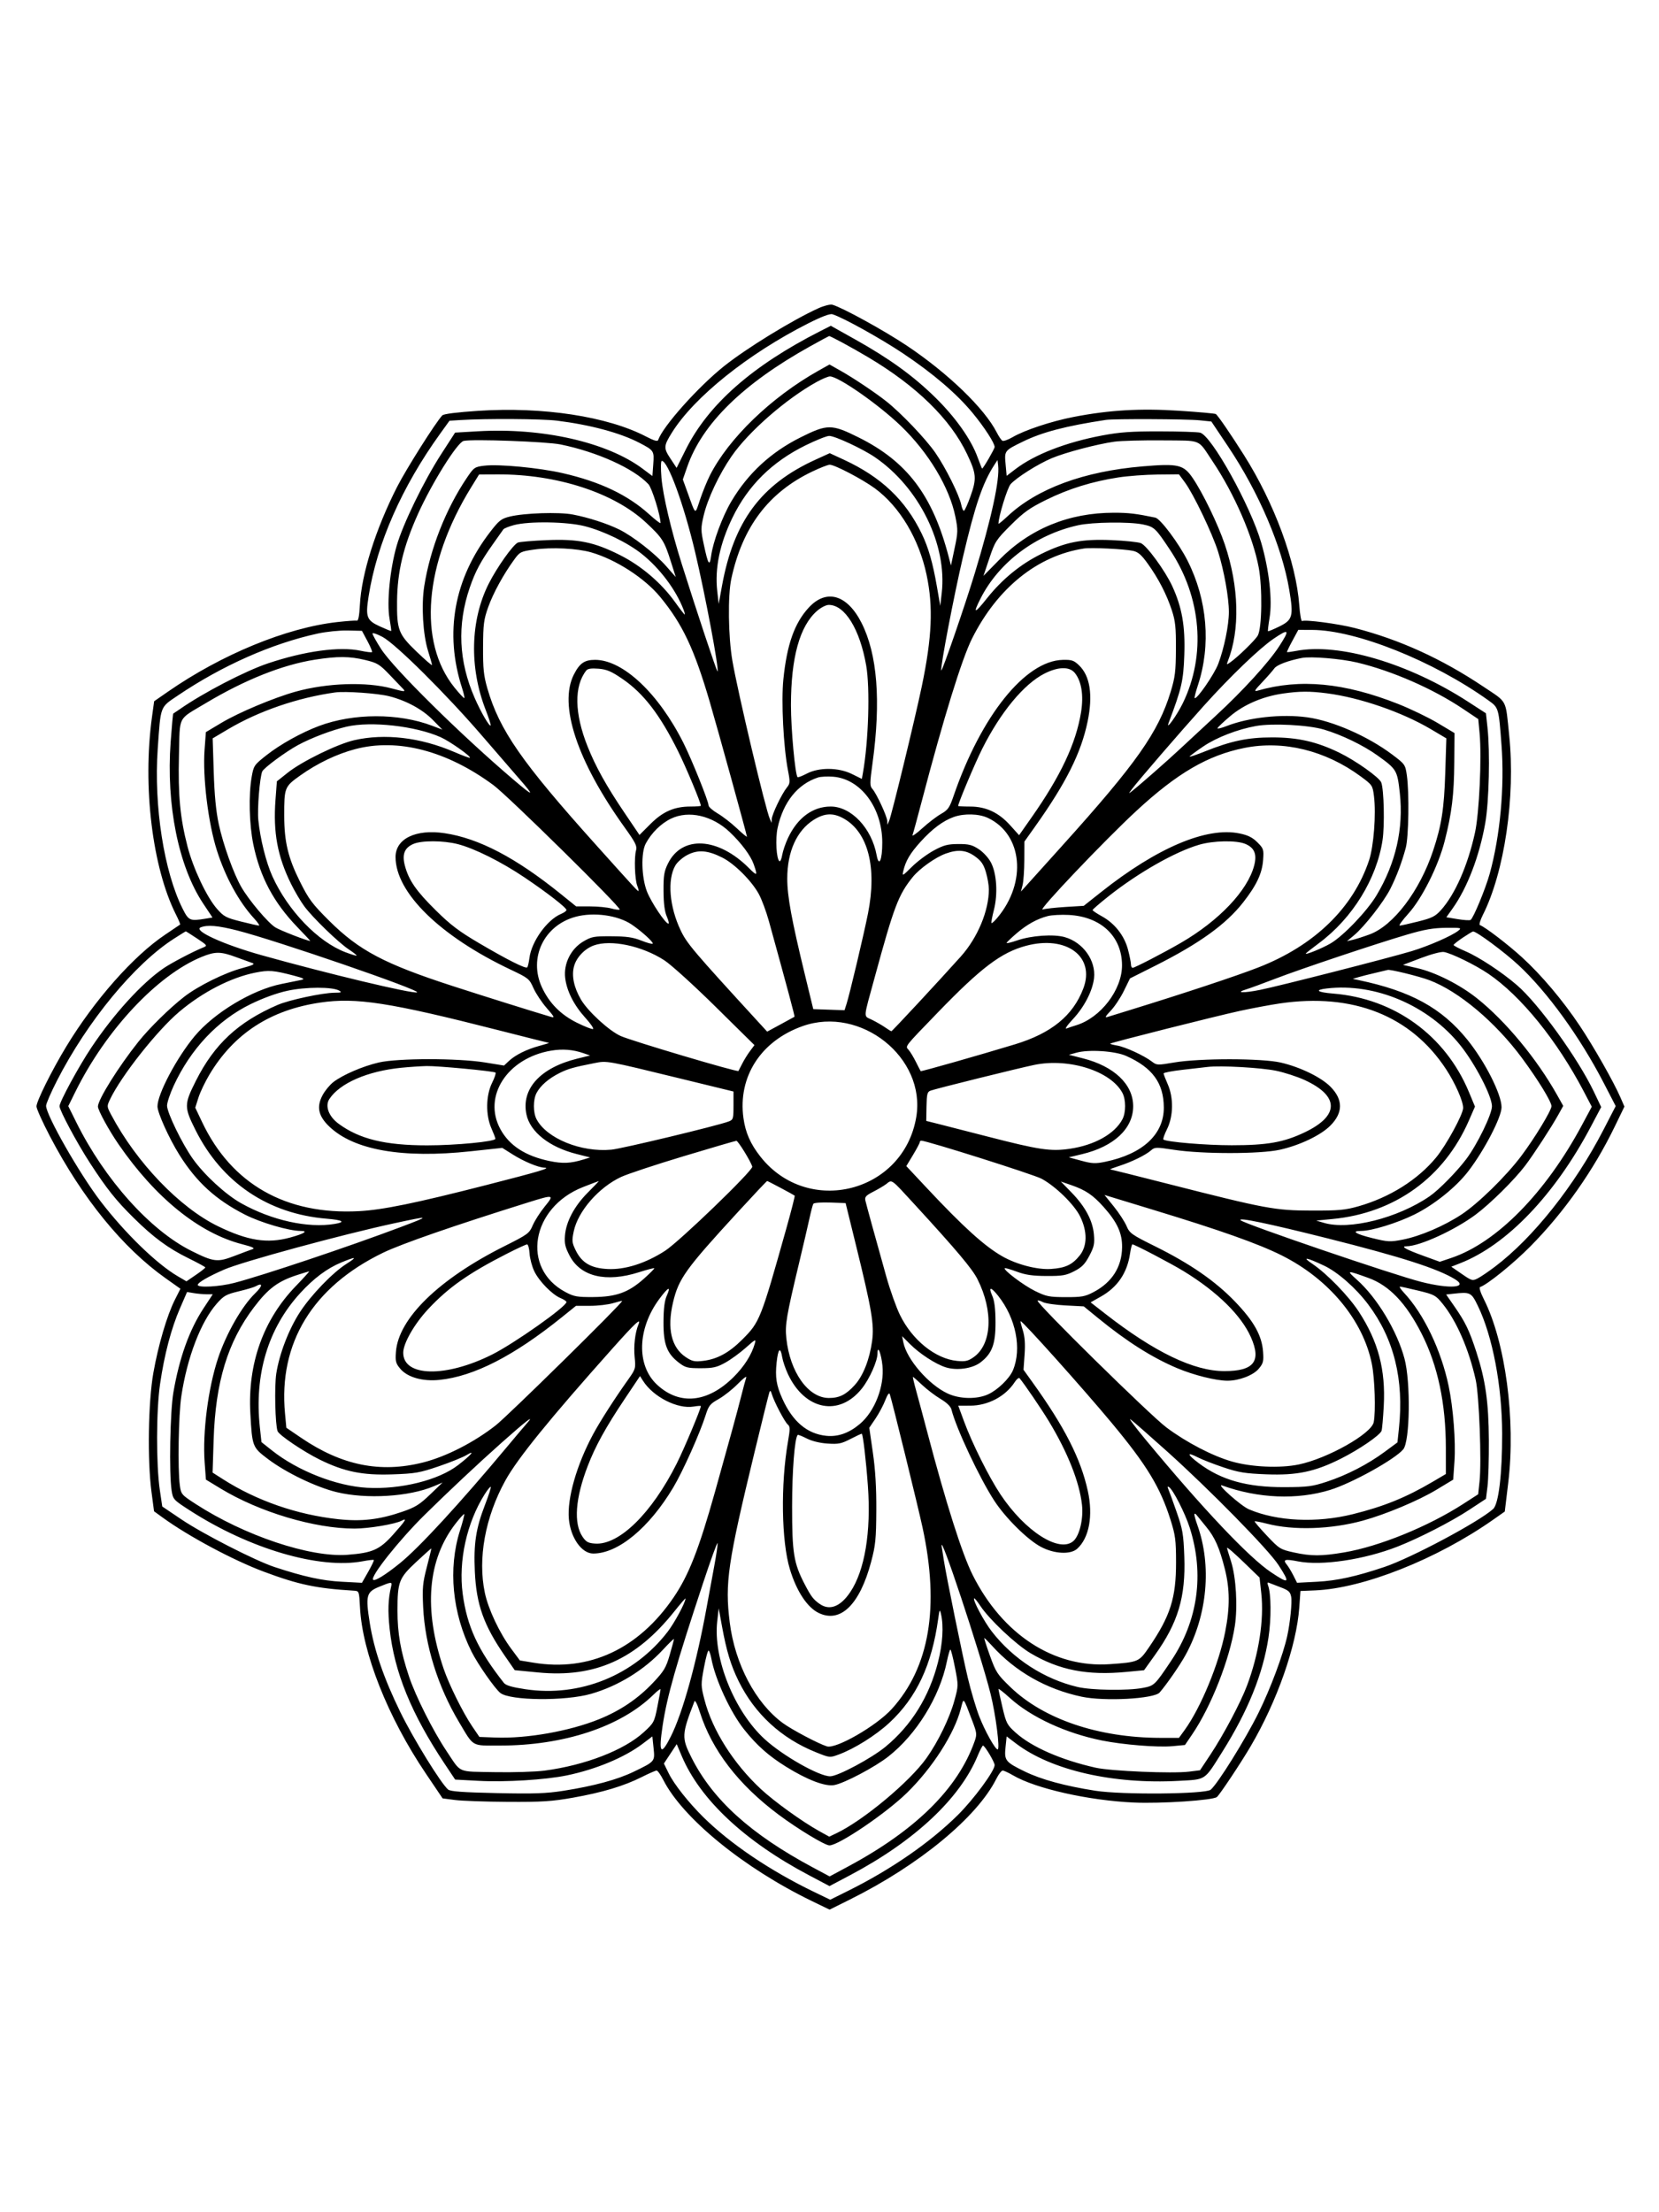 <svg xmlns="http://www.w3.org/2000/svg" width="864" height="1152" viewBox="0 0 864 1152" version="1.1">
	<path d="M 426.252 160.509 C 412.725 166.633, 388.718 181.371, 377 190.746 C 363.410 201.619, 345.123 222.132, 342.795 229.116 C 342.487 230.038, 340.708 229.530, 336.409 227.293 C 316.379 216.868, 282.732 211.721, 249.096 213.937 C 238.114 214.660, 231.071 215.547, 230.358 216.298 C 226.906 219.933, 211.522 244.277, 206.768 253.628 C 195.621 275.551, 188.259 298.913, 187.429 315 C 187.140 320.589, 186.607 323.400, 185.871 323.209 C 185.256 323.049, 180.646 323.377, 175.627 323.939 C 149.167 326.902, 115.432 340.780, 87.389 360.238 L 80.279 365.172 79.157 373.336 C 74.185 409.528, 79.334 451.858, 91.688 476.349 C 93.034 479.017, 93.992 481.311, 93.817 481.449 C 93.643 481.587, 90.125 483.964, 86 486.731 C 69.463 497.826, 49.214 520.734, 34.511 544.981 C 27.013 557.348, 19 573.447, 19 576.147 C 19 577.347, 22.121 584.295, 25.936 591.586 C 42.892 623.991, 63.921 649.816, 86.235 665.634 L 93.970 671.117 91.084 676.834 C 86.980 684.964, 82.421 700.457, 79.854 715 C 77.192 730.075, 76.713 760.323, 78.875 776.747 L 80.224 786.994 84.862 790.360 C 98.194 800.036, 121.520 812.514, 137.278 818.401 C 155.507 825.211, 164.624 827.139, 184.270 828.338 C 187.028 828.506, 187.041 828.542, 187.478 837.004 C 188.701 860.724, 201.958 894.196, 221.733 923.500 L 230.506 936.500 237.003 937.344 C 240.576 937.809, 252.950 938.242, 264.500 938.306 C 282.366 938.406, 287.440 938.079, 298.500 936.115 C 313.804 933.398, 324.934 930.054, 334.225 925.382 C 337.924 923.522, 341.404 922, 341.958 922 C 342.513 922, 344.079 924.195, 345.438 926.878 C 355.554 946.841, 387.431 972.830, 422.821 989.967 L 432.045 994.434 442.656 989.156 C 478.685 971.238, 508.862 946.345, 518.915 926.250 C 520.084 923.913, 521.554 922, 522.182 922 C 522.810 922, 525.251 923.129, 527.605 924.509 C 539.368 931.402, 566.875 937.594, 590.500 938.667 C 604.608 939.308, 631.687 937.504, 633.758 935.786 C 635.254 934.544, 646.196 918.105, 651.254 909.500 C 665.129 885.896, 675.230 857.087, 676.661 837.042 L 677.271 828.500 684.885 828.186 C 709.980 827.152, 748.422 811.900, 777.594 791.403 L 783.689 787.121 785.499 772.009 C 789.420 739.270, 784.036 698.862, 772.781 676.566 C 771.037 673.111, 770.202 670.433, 770.807 670.231 C 774.605 668.965, 788.125 658.035, 797 649.056 C 814.614 631.236, 829.875 609.538, 841.091 586.371 L 845.994 576.242 843.869 571.371 C 840.316 563.230, 830.017 545.090, 822.814 534.287 C 813.967 521.017, 802.830 507.806, 792.649 498.504 C 785.319 491.806, 773.265 482.588, 770.731 481.744 C 770.194 481.565, 770.880 479.187, 772.256 476.459 C 783.533 454.106, 789.283 414.968, 785.986 383 C 783.995 363.695, 785.250 366.082, 772.644 357.637 C 750.895 343.068, 729.021 333.095, 705.500 327.025 C 697.023 324.837, 679.566 322.532, 678.142 323.412 C 677.676 323.700, 677.010 320.013, 676.661 315.218 C 675.031 292.805, 663.722 262.091, 647.860 236.997 C 640.833 225.879, 634.223 216.256, 633.165 215.602 C 632.701 215.315, 624.116 214.547, 614.088 213.896 C 593.785 212.579, 577.833 213.511, 559.200 217.105 C 547.636 219.335, 533.621 223.982, 527.280 227.688 C 524.959 229.045, 522.590 229.865, 522.016 229.510 C 521.441 229.155, 520.119 227.193, 519.077 225.151 C 512.720 212.690, 493.760 194.387, 472.387 180.077 C 460.583 172.175, 438.651 160.111, 433.500 158.687 C 432.400 158.383, 429.139 159.203, 426.252 160.509 M 421 168.355 C 389.621 184.218, 361.428 206.814, 349.892 225.347 C 345.605 232.235, 345.544 233.333, 349.138 238.765 L 352.372 243.652 357.156 234.076 C 368.882 210.602, 391.767 190.451, 427.091 172.494 L 432.683 169.652 445.591 176.885 C 463.334 186.828, 475.691 195.790, 487.108 207 C 497.614 217.315, 505.709 228.754, 509.118 238.104 C 510.301 241.347, 511.365 244, 511.485 244 C 512.044 244, 518 233.735, 518 232.771 C 518 230.743, 512.712 222.553, 506.640 215.177 C 498.341 205.098, 485.941 194.474, 470.273 184.020 C 458.390 176.091, 438.737 165.201, 433.500 163.643 C 432.194 163.254, 427.855 164.890, 421 168.355 M 422 180.302 C 387.017 199.746, 365.698 220.631, 357.904 243.092 L 355.617 249.684 357.941 256.092 C 362.524 268.731, 361.836 268.309, 364.581 260.155 C 365.933 256.140, 368.214 250.525, 369.649 247.678 C 379.405 228.322, 401.635 206.863, 426.250 193.038 L 432 189.809 437.750 193.049 C 444.405 196.798, 455.723 204.366, 461.500 208.929 C 469.213 215.021, 482.138 228.561, 487.121 235.769 C 492.504 243.556, 499.621 257.853, 500.633 262.914 C 500.972 264.611, 501.585 266, 501.995 266 C 502.405 266, 503.969 262.540, 505.470 258.311 C 508.709 249.189, 508.497 246.685, 503.619 236.413 C 495.012 218.289, 477.341 200.999, 452.119 186.022 C 443.361 180.822, 432.574 174.981, 431.783 175.011 C 431.627 175.017, 427.225 177.398, 422 180.302 M 425.367 198.867 C 409.520 207.605, 389.906 224.711, 381.060 237.507 C 374.464 247.049, 368.499 259.732, 366.433 268.608 C 364.947 274.993, 364.955 276.088, 366.531 283.500 C 368.794 294.137, 369.565 295.315, 370.370 289.368 C 371.363 282.026, 376.261 268.860, 380.911 261.033 C 389.562 246.471, 401.486 235.464, 416.987 227.731 C 430.901 220.790, 433.086 220.790, 447.059 227.734 C 472.454 240.354, 485.736 257.940, 494.087 290 L 495.259 294.500 497.157 285.500 C 498.919 277.146, 498.947 275.964, 497.548 269.032 C 494.475 253.810, 483.546 235.617, 469.171 221.795 C 457.496 210.569, 436.563 195.972, 432.206 196.018 C 431.268 196.028, 428.190 197.310, 425.367 198.867 M 239.795 218.738 L 234.090 219.097 229.260 225.799 C 209.244 253.573, 196.294 282.993, 191.975 310.500 C 190.284 321.274, 190.931 323.027, 197.750 326.155 C 200.913 327.606, 203.605 328.697, 203.732 328.581 C 203.860 328.464, 203.463 325.521, 202.850 322.041 C 201.393 313.767, 203.100 296.367, 206.551 284.319 C 209.811 272.939, 220.702 250.521, 229.835 236.391 L 237.015 225.282 248.826 224.592 C 282.458 222.624, 316.196 230.277, 334.634 244.053 L 339.768 247.889 340.220 241.695 C 340.726 234.771, 340.591 234.564, 333 230.605 C 323.033 225.408, 307.443 221.217, 290.026 219.053 C 282.194 218.080, 253.130 217.897, 239.795 218.738 M 576 218.651 C 555.088 221.823, 542.858 225.016, 532.759 229.942 C 523.069 234.670, 523.069 234.670, 523.706 241.699 L 524.259 247.789 528.800 244.323 C 538.868 236.638, 555.091 230.339, 574 226.773 C 583.251 225.029, 589.122 224.611, 604.022 224.637 C 614.209 224.654, 623.659 224.954, 625.022 225.303 C 630.957 226.823, 651.215 263.279, 656.804 282.500 C 660.959 296.788, 662.717 312.456, 661.196 321.639 C 660.579 325.361, 660.205 328.539, 660.366 328.699 C 660.527 328.860, 663.177 327.756, 666.256 326.246 C 673.216 322.832, 673.747 320.892, 671.454 307.247 C 667.654 284.627, 655.668 256.525, 639.574 232.500 L 630.865 219.500 624.683 218.867 C 618.060 218.189, 580.158 218.021, 576 218.651 M 419.493 231.924 C 402.065 240.513, 389.605 252.835, 381.498 269.500 C 374.845 283.177, 372.193 295.953, 373.542 307.843 L 374.297 314.500 376.025 305 C 382.127 271.468, 396.346 252.299, 424.703 239.376 L 432.121 235.995 439.367 239.343 C 458.912 248.373, 471.555 260.369, 480.037 277.931 C 483.515 285.132, 485.797 293.087, 487.946 305.500 L 489.677 315.500 490.446 308.832 C 493.352 283.635, 478.721 253.875, 455.673 238.102 C 449.314 233.749, 434.827 227, 431.846 227 C 430.548 227, 424.989 229.216, 419.493 231.924 M 241.460 229.610 C 238.154 230.378, 224.862 251.647, 217.653 267.704 C 210.061 284.614, 206.933 297.652, 206.787 313 C 206.643 328.072, 207.476 330.224, 216.996 339.373 C 221.398 343.604, 224.997 346.713, 224.992 346.283 C 224.988 345.852, 224.066 342.575, 222.944 339 C 220.273 330.494, 219.367 315.275, 220.938 305.288 C 223.989 285.890, 232.188 265.039, 243.140 248.824 C 246.816 243.382, 247.192 243.121, 252.237 242.508 C 259.784 241.592, 280.747 243.585, 293 246.384 C 312.469 250.831, 326.898 257.691, 338.095 267.824 C 341.343 270.763, 343.997 272.793, 343.993 272.334 C 343.960 268.374, 339.516 254.109, 337.711 252.167 C 330.093 243.969, 311.124 235.379, 291.975 231.454 C 284.709 229.964, 246.012 228.552, 241.460 229.610 M 580.407 229.997 C 571.425 231.246, 554.862 235.612, 547.735 238.610 C 540.579 241.619, 529.513 248.599, 526.334 252.109 C 524.636 253.983, 520 269.067, 520 272.716 C 520 273.023, 522.167 271.247, 524.815 268.770 C 540.167 254.409, 564.439 245.451, 595 242.867 C 613.656 241.289, 616.407 241.936, 621.211 249.024 C 626.514 256.849, 634.321 273.009, 637.868 283.500 C 645.306 305.504, 645.876 328.040, 639.409 344.430 C 638.711 346.200, 638.817 346.241, 640.688 344.930 C 644.735 342.093, 653.782 333.278, 655.070 330.915 C 657.240 326.936, 657.512 306.059, 655.532 295.500 C 652.511 279.394, 642.867 257.191, 631.561 240.312 C 623.514 228.296, 626.460 229.525, 605.207 229.325 C 594.918 229.229, 583.758 229.531, 580.407 229.997 M 344.475 248.750 C 345.210 257.790, 349.507 276.065, 354.996 293.500 C 362.831 318.388, 373.346 349.988, 373.681 349.653 C 374.612 348.722, 367.330 309.929, 362.014 287.500 C 356.097 262.534, 347.860 240, 344.651 240 C 344.148 240, 344.072 243.789, 344.475 248.750 M 517.892 242.027 C 511.805 251.391, 507.837 263.012, 501.516 290 C 496.770 310.259, 489.657 347.470, 490.211 349.134 C 490.547 350.142, 502.677 314.954, 507.665 298.500 C 516.422 269.614, 520.694 249.907, 519.828 242.397 L 519.500 239.554 517.892 242.027 M 422.972 245.575 C 400.202 256.469, 386.619 274.501, 380.846 301.500 C 378.991 310.179, 379.272 331.529, 381.407 344 C 384.216 360.406, 398.711 421.597, 400.951 426.500 L 401.865 428.500 401.933 426.500 C 402.016 424.090, 407.122 413.427, 409.760 410.156 C 411.505 407.992, 411.552 407.296, 410.367 401.156 C 408.011 388.944, 406.809 365.212, 407.969 353.807 C 409.819 335.618, 413.758 324.472, 421.184 316.416 C 430.356 306.466, 441.202 309.598, 448.682 324.359 C 456.937 340.649, 458.856 365.049, 454.420 397.313 C 452.964 407.905, 452.954 409.292, 454.325 410.809 C 456.459 413.172, 461.984 425.083, 462.067 427.500 L 462.135 429.500 463.041 427.500 C 464.300 424.721, 476.498 374.510, 480.047 357.500 C 485.404 331.825, 486.087 315.977, 482.554 299.309 C 478.595 280.629, 468.556 263.822, 455.708 254.364 C 449.247 249.608, 434.724 242, 432.106 242 C 431.192 242, 427.081 243.609, 422.972 245.575 M 245.360 253.791 C 220.877 293.463, 217.504 334.330, 236.751 358.107 C 239.329 361.291, 241.610 363.724, 241.820 363.513 C 242.031 363.302, 241.502 360.963, 240.645 358.315 C 231.357 329.626, 236.424 301.438, 255.254 277.032 C 259.927 270.975, 261.046 270.099, 265.500 269.002 C 273.011 267.152, 291.043 266.559, 298.257 267.923 C 306.320 269.449, 316.189 272.632, 322.500 275.742 C 329.639 279.261, 341.238 288.321, 346.999 294.879 L 351.937 300.500 349.459 292.682 C 345.953 281.620, 345.022 280.152, 336.423 272.121 C 319.797 256.594, 289.989 246.912, 259.216 247.041 L 249.500 247.082 245.360 253.791 M 582.500 248.610 C 568.880 250.704, 556.635 254.497, 545 260.226 C 536.195 264.561, 533.196 266.697, 526.420 273.456 C 518.746 281.112, 518.186 281.977, 515.261 290.699 L 512.181 299.883 520.341 291.575 C 536.275 275.351, 556.595 267, 580.134 267 C 587.779 267, 591.711 267.465, 601.683 269.548 C 604.326 270.101, 613.875 282.860, 618.485 292 C 628.794 312.438, 630.745 335.920, 623.872 356.814 C 622.729 360.287, 621.964 363.297, 622.171 363.505 C 623.190 364.524, 632.410 351.148, 634.481 345.648 C 637.543 337.511, 640 325.504, 640 318.673 C 640 311.243, 637.475 297.139, 634.389 287.334 C 631.368 277.738, 621.598 257.320, 617.121 251.250 L 613.987 247 602.744 247.114 C 596.560 247.176, 587.450 247.850, 582.500 248.610 M 267.637 273.442 C 264.962 274.160, 262.487 275.166, 262.137 275.677 C 261.787 276.189, 259.439 279.508, 256.920 283.053 C 250.328 292.333, 247.559 297.510, 244.647 306 C 238.006 325.363, 238.859 344.366, 247.229 363.500 C 250.453 370.870, 254.870 378.463, 255.542 377.792 C 255.760 377.573, 254.568 373.864, 252.893 369.550 C 244.349 347.545, 244.950 322.965, 254.496 304.008 C 258.815 295.431, 267.295 283.491, 269.753 282.525 C 270.714 282.148, 277.378 281.587, 284.563 281.278 C 301.074 280.568, 309.306 282.235, 322.832 289.028 C 333.972 294.623, 344.453 303.572, 351.609 313.600 C 354.120 317.120, 356.350 320, 356.563 320 C 356.776 320, 356.533 318.903, 356.024 317.562 C 352.084 307.200, 343.625 295.909, 334.180 288.408 C 326.812 282.556, 314.422 276.538, 304.536 274.009 C 295.269 271.639, 275.478 271.335, 267.637 273.442 M 561.500 273.520 C 539.407 278.379, 520.213 292.793, 510.639 311.717 C 506.539 319.822, 507.477 319.789, 513.984 311.601 C 521.924 301.609, 531.550 293.742, 542.319 288.444 C 554.899 282.255, 563.341 280.599, 578.915 281.263 C 585.837 281.558, 592.684 282.263, 594.132 282.830 C 597.192 284.028, 606.869 297.289, 610.547 305.322 C 615.598 316.354, 617.291 326.030, 616.780 340.950 C 616.313 354.569, 615.431 358.403, 608.595 376.500 C 606.982 380.770, 612.928 372.496, 616 366.195 C 628.203 341.168, 625.726 311.069, 609.442 286.500 C 601.777 274.935, 601.138 274.334, 595.201 273.101 C 588.147 271.636, 568.984 271.874, 561.500 273.520 M 278.182 286.173 C 271.205 287.157, 270.723 287.398, 267.843 291.353 C 262.185 299.120, 256.845 308.871, 254.240 316.193 C 251.949 322.633, 251.633 325.101, 251.576 337 C 251.522 348.233, 251.897 351.834, 253.805 358.442 C 260.085 380.183, 271.600 396.775, 310.409 440 C 330.532 462.412, 331.993 464, 332.496 464 C 332.746 464, 332.468 462.762, 331.879 461.250 C 330.594 457.953, 330.202 446.562, 331.245 442.844 C 331.879 440.588, 330.990 438.795, 325.331 430.914 C 300.573 396.435, 290.814 367.040, 298.880 351.238 C 301.887 345.345, 304.395 343.615, 309.929 343.615 C 324.445 343.615, 342.986 361.068, 355.963 386.947 C 360.309 395.612, 369 417.228, 369 419.371 C 369 420.162, 371.137 422.061, 373.750 423.590 C 376.363 425.119, 380.863 428.602, 383.750 431.330 C 386.637 434.058, 389 436.017, 389 435.684 C 389 434.791, 373.739 379.474, 369.608 365.395 C 361.514 337.808, 355.393 324.873, 343.765 310.786 C 335.695 301.009, 320.704 291.335, 307.908 287.648 C 300.587 285.538, 287.341 284.881, 278.182 286.173 M 564.500 285.635 C 540.356 289.341, 519.485 306.131, 506.242 332.500 C 500.923 343.091, 491.413 373.862, 480.022 417.333 C 477.740 426.041, 475.592 433.916, 475.247 434.833 C 474.903 435.750, 477.180 434.172, 480.307 431.327 C 483.434 428.482, 487.843 425.107, 490.104 423.827 C 493.712 421.784, 494.509 420.644, 496.619 414.500 C 510.967 372.730, 533.937 344.095, 553.470 343.629 C 558.172 343.516, 559.257 343.879, 561.954 346.460 C 567.732 351.989, 569.261 361.981, 566.427 375.700 C 563.052 392.040, 555.246 407.657, 539.099 430.377 L 533.500 438.255 533.462 447.877 C 533.442 453.170, 533.035 459.028, 532.558 460.895 L 531.692 464.289 535.642 459.895 C 537.815 457.478, 545.677 448.750, 553.113 440.500 C 591.775 397.611, 603.250 381.334, 609.667 360.282 C 611.980 352.695, 612.353 349.663, 612.412 338 C 612.468 326.712, 612.122 323.409, 610.301 317.843 C 607.583 309.538, 603.313 301.266, 597.755 293.538 C 594.386 288.853, 592.720 287.417, 589.983 286.839 C 585.357 285.861, 568.281 285.054, 564.500 285.635 M 425.471 318.160 C 416.461 326.070, 411.942 342.427, 411.923 367.190 C 411.914 379.615, 414.104 403.437, 415.372 404.705 C 415.611 404.944, 417.762 404.113, 420.153 402.859 C 426.526 399.515, 436.685 399.602, 443.674 403.060 L 448.849 405.619 449.394 402.560 C 452.334 386.051, 453.181 358.463, 451.112 346.582 C 447.815 327.644, 440.016 315, 431.631 315 C 430.182 315, 427.506 316.373, 425.471 318.160 M 165.500 329.910 C 141.545 335.134, 115.733 346.574, 92.515 362.256 C 83.241 368.520, 83.723 367.233, 82.138 390 C 80.069 419.721, 85.414 453.960, 95.132 473.250 C 98.258 479.455, 98.914 479.737, 107.082 478.385 L 110.665 477.793 105.823 470.523 C 92.942 451.181, 86.486 419.126, 88.875 386.376 C 89.463 378.317, 90.069 371.671, 90.222 371.608 C 90.375 371.545, 91.895 370.519, 93.599 369.328 C 105.831 360.783, 127.635 349.451, 139.523 345.460 C 158.793 338.992, 176.912 336.529, 187.896 338.884 C 190.864 339.521, 193.496 339.837, 193.745 339.588 C 193.995 339.339, 192.917 336.742, 191.349 333.817 L 188.500 328.500 181 328.333 C 176.875 328.241, 169.900 328.950, 165.500 329.910 M 673.079 333.671 C 671.390 336.789, 670.118 339.450, 670.254 339.584 C 670.389 339.717, 672.525 339.435, 675 338.957 C 697.319 334.643, 733.678 345.401, 764.685 365.492 L 773.871 371.444 774.685 378.972 C 776.072 391.789, 775.476 417.503, 773.537 428.500 C 770.486 445.806, 764.190 462.289, 756.508 473.080 L 753.247 477.660 759.133 478.634 C 762.370 479.169, 765.403 479.358, 765.874 479.053 C 767.337 478.107, 773.684 462.759, 775.844 454.945 C 781.263 435.339, 783.611 409.831, 781.989 388.168 C 780.520 368.536, 780.529 368.566, 775.142 364.708 C 746.509 344.204, 706.182 328.091, 683.325 328.022 L 676.150 328 673.079 333.671 M 194 329.932 C 194 330.508, 196.006 334.110, 198.458 337.935 C 205.030 348.187, 240.026 382.732, 267.454 406.041 C 278.104 415.091, 278.661 414.988, 270.385 405.500 C 267.507 402.200, 258.752 392.075, 250.929 383 C 232.174 361.243, 206.098 335.355, 199.250 331.692 C 196.363 330.148, 194 329.356, 194 329.932 M 663.263 332.636 C 655.949 337.599, 640.775 352.170, 627.088 367.372 C 614.594 381.249, 592.721 406.597, 589.550 410.871 C 587.617 413.478, 587.617 413.487, 589.550 411.959 C 593.866 408.550, 607.913 396.217, 614.504 390.052 C 618.356 386.448, 626.867 378.550, 633.418 372.500 C 647.322 359.659, 660.730 344.958, 666.163 336.595 C 671.894 327.774, 671.407 327.109, 663.263 332.636 M 164 343.526 C 147.096 346.177, 127.443 354.016, 107 366.262 C 92.243 375.102, 93.732 372.173, 93.200 393.421 C 92.683 414.054, 93.808 426.003, 97.664 440.839 C 100.660 452.368, 107.708 467.250, 113.039 473.307 C 116.560 477.307, 117.769 477.947, 125.434 479.870 C 130.106 481.041, 134.342 482, 134.849 482 C 135.355 482, 134.218 480.313, 132.321 478.250 C 124.467 469.709, 117.442 456.886, 112.989 442.960 C 108.425 428.689, 105.482 404.679, 106.542 390.376 L 107.219 381.251 115.360 376.389 C 124.422 370.975, 142.786 363.273, 154.098 360.140 C 170.389 355.628, 190.860 354.953, 204 358.494 C 210.826 360.334, 211.476 360.348, 209.821 358.620 C 209.095 357.861, 205.940 354.566, 202.812 351.299 C 197.646 345.903, 196.485 345.203, 190.169 343.679 C 182.057 341.721, 175.751 341.684, 164 343.526 M 678 342.625 C 670.871 344.001, 664.939 346.249, 663.675 348.054 C 662.894 349.168, 660.066 352.392, 657.390 355.219 C 653.276 359.564, 652.909 360.247, 655.012 359.641 C 677.013 353.302, 700.134 355.500, 728.198 366.600 C 734.631 369.144, 743.856 373.591, 748.698 376.482 L 757.500 381.737 757.384 397.119 C 757.258 413.911, 756.089 423.451, 752.375 438 C 749.058 450.997, 740.586 467.907, 733.430 475.814 C 730.351 479.216, 728.336 482, 728.952 482 C 729.568 482, 733.878 481.046, 738.529 479.879 C 745.729 478.073, 747.489 477.201, 750.369 474.014 C 757.794 465.795, 764.444 450.673, 768.185 433.500 C 770.388 423.388, 771.731 394.291, 770.567 381.873 L 769.872 374.459 761.850 369.085 C 746.278 358.653, 725.126 349.396, 706.874 345.023 C 698.519 343.021, 682.737 341.710, 678 342.625 M 305.343 349.144 C 298.902 357.248, 299.138 371.489, 305.997 388.679 C 310.229 399.284, 315.781 409.270, 325.164 423.150 L 333.039 434.801 338.770 429.076 C 345.282 422.570, 351.203 420, 359.678 420 C 362.605 420, 365 419.814, 365 419.586 C 365 417.992, 357.323 399.598, 353.175 391.255 C 343.650 372.094, 335.148 361.047, 324.135 353.522 C 318.368 349.581, 316.030 348.584, 311.725 348.227 C 308.019 347.920, 306.097 348.196, 305.343 349.144 M 543.972 350.750 C 533.258 356.176, 521.133 370.819, 511.540 389.920 C 507.797 397.373, 499 418.259, 499 419.693 C 499 419.862, 501.813 420.004, 505.250 420.010 C 513.523 420.023, 520.124 423.120, 526.140 429.811 L 530.740 434.927 537.205 425.713 C 552.444 403.999, 560.387 387.107, 563.010 370.843 C 564.415 362.130, 563.285 354.903, 559.830 350.512 C 557.085 347.022, 551.159 347.111, 543.972 350.750 M 174.500 360.593 C 155.011 363.314, 134.698 370.298, 118.739 379.764 L 110.756 384.500 111.306 402 C 111.687 414.132, 112.493 422.470, 113.934 429.181 C 116.224 439.845, 121.673 455.013, 125.724 462 C 129.729 468.906, 139.593 480.585, 143.416 482.948 C 146.007 484.549, 160.051 490, 161.586 490 C 161.716 490, 158.697 486.761, 154.877 482.803 C 142.521 469.998, 135.429 456.681, 131.927 439.710 C 129.794 429.373, 129.419 413.962, 131.072 404.582 C 132.111 398.687, 132.349 398.338, 138.822 393.236 C 145.972 387.600, 156.998 381.469, 166.131 378.052 C 184.087 371.334, 207.580 371.289, 225.083 377.940 L 230.376 379.951 225.438 374.923 C 220.008 369.395, 211.635 364.843, 202.703 362.564 C 196.720 361.038, 179.791 359.854, 174.500 360.593 M 668.237 361.145 C 657.649 362.663, 647.851 366.868, 640.610 373 C 637.038 376.025, 634.089 378.831, 634.058 379.235 C 634.026 379.640, 636.138 379.134, 638.750 378.111 C 650.357 373.566, 667.476 371.705, 680.793 373.539 C 694.118 375.374, 712.443 383.416, 725.182 393.020 C 731.706 397.938, 731.882 398.192, 732.682 403.778 C 733.976 412.830, 733.632 435.873, 732.119 441.500 C 730.055 449.170, 727.324 456.416, 724.055 462.892 C 720.635 469.665, 710.576 482.538, 705.183 487.040 L 701.500 490.114 704.500 489.417 C 706.150 489.033, 710.112 487.758, 713.304 486.582 C 725.689 482.021, 739.383 463.963, 746.353 443 C 750.752 429.770, 752.080 421.267, 752.680 402.500 L 753.255 384.500 745.275 379.770 C 730.190 370.828, 708.296 363.269, 691 361.032 C 682.180 359.891, 676.795 359.918, 668.237 361.145 M 180.500 378.411 C 172.812 380.190, 162.132 384.237, 155.167 388.009 C 148.737 391.492, 137.291 399.953, 136.562 401.763 C 135.255 405.006, 133.955 421.123, 134.528 426.972 C 135.483 436.715, 138.575 449.106, 141.858 456.346 C 149.955 474.204, 165.584 490.431, 179.940 495.885 C 182.933 497.022, 185.529 497.804, 185.711 497.623 C 185.892 497.441, 184.119 496.030, 181.770 494.487 C 176.270 490.874, 162.801 477.832, 158.420 471.879 C 156.549 469.338, 153.491 464.163, 151.623 460.379 C 144.515 445.980, 142.199 433.507, 143.475 416.497 L 144.196 406.875 149.848 402.377 C 157.273 396.468, 175.697 387.462, 184.476 385.450 C 200.288 381.827, 218.932 384.009, 236.443 391.534 C 240.812 393.411, 244.536 394.797, 244.719 394.615 C 245.434 393.899, 234.125 385.943, 229.449 383.871 C 216.280 378.036, 193.227 375.465, 180.500 378.411 M 654.164 378.057 C 644.570 379.767, 633.628 383.996, 626.738 388.656 C 623.019 391.171, 619.774 393.557, 619.526 393.957 C 619.279 394.358, 622.842 393.174, 627.444 391.326 C 641.122 385.834, 649.899 384, 662.500 384 C 675.920 384, 685.659 386.208, 697.446 391.924 C 706.023 396.083, 718.331 404.815, 719.347 407.461 C 720.761 411.147, 721.180 429.842, 720.020 437.500 C 716.955 457.735, 704.332 478.181, 686.904 491.141 C 683.107 493.965, 680 496.418, 680 496.593 C 680 497.328, 688.779 493.733, 692.941 491.295 C 699.621 487.380, 711.936 474.505, 716.862 466.286 C 726.915 449.514, 731.039 431.432, 729.016 413 C 727.710 401.099, 727.402 400.581, 717.411 393.419 C 709.982 388.093, 698.788 382.683, 689.464 379.911 C 681.433 377.523, 662.685 376.538, 654.164 378.057 M 185 390.104 C 175.357 392.652, 165.340 397.450, 156.389 403.806 C 148.182 409.636, 147.991 410.116, 148.017 424.875 C 148.042 438.352, 150.036 446.703, 156.166 459 C 160.797 468.290, 162.558 470.653, 171.450 479.500 C 187.015 494.987, 200.238 501.964, 236 513.557 C 252.172 518.800, 276.132 526.312, 286.939 529.529 C 289.038 530.154, 288.730 529.515, 284.731 524.943 C 282.175 522.021, 279.071 517.351, 277.832 514.565 C 275.672 509.705, 275.196 509.318, 266.070 505 C 229.234 487.571, 206 464.857, 206 446.274 C 206 436.765, 216.528 431.645, 231.500 433.872 C 249.320 436.523, 268.602 446.610, 292.077 465.562 L 300.051 472 307.276 472.006 C 311.249 472.009, 316.230 472.491, 318.344 473.078 C 320.458 473.665, 322.422 473.911, 322.709 473.625 C 323.656 472.677, 264.647 414.525, 257 408.871 C 232.774 390.959, 207.092 384.265, 185 390.104 M 648 389.496 C 629.011 393.318, 613.043 402.634, 591.792 422.291 C 575.215 437.625, 540.215 474.439, 543 473.612 C 544.375 473.204, 549.756 472.608, 554.958 472.288 L 564.417 471.706 573.458 464.535 C 602.646 441.388, 628.461 430.463, 645.573 434.015 C 649.952 434.924, 652.290 436.090, 654.834 438.634 C 658.059 441.859, 658.216 442.340, 657.822 447.783 C 657.312 454.839, 654.437 460.959, 647.423 469.923 C 638.446 481.396, 624.516 491.415, 601.406 503.019 L 588.500 509.500 585.278 516.068 C 583.506 519.680, 580.395 524.346, 578.364 526.437 C 575.857 529.019, 575.286 530.048, 576.586 529.643 C 577.639 529.316, 583 527.660, 588.500 525.963 C 616.820 517.228, 643.865 508.256, 655.297 503.805 C 684.471 492.445, 704.721 472.862, 713 448 C 715.435 440.690, 716.718 423.905, 715.555 414.593 C 714.858 409.015, 714.694 408.771, 708.670 404.331 C 690.260 390.761, 668.344 385.402, 648 389.496 M 425.994 404.876 C 415.369 408.355, 407.928 417.645, 404.972 431.124 C 403.732 436.776, 404.332 447.469, 405.945 448.466 C 406.388 448.740, 407.029 447.284, 407.370 445.232 C 407.710 443.179, 409.057 439.221, 410.363 436.435 C 415.316 425.865, 423.259 420, 432.620 420 C 443.321 420, 453.955 431.255, 456.546 445.325 C 457.747 451.843, 459.502 447.883, 459.483 438.701 C 459.444 420.589, 448.216 405.571, 433.889 404.470 C 430.925 404.242, 427.372 404.425, 425.994 404.876 M 349.493 426.287 C 344.287 428.778, 339.277 433.708, 336.307 439.263 C 333.751 444.044, 334.060 456.784, 336.910 464.192 C 339.044 469.737, 346.553 481, 348.117 481 C 348.546 481, 348.161 479.313, 347.260 477.250 C 346.140 474.687, 345.602 470.493, 345.561 464 C 345.509 455.948, 345.861 453.766, 347.871 449.684 C 355.157 434.886, 373.931 435.931, 390.030 452.030 C 394.427 456.427, 394.690 456.206, 392.487 449.963 C 390.910 445.493, 386.050 438.984, 380.025 433.274 C 370.973 424.693, 358.697 421.884, 349.493 426.287 M 423.745 426.947 C 414.936 432.533, 410 443.511, 410 457.517 C 410 466.776, 412.259 479.045, 419.294 508 L 423.546 525.500 431.683 525.789 L 439.819 526.078 440.876 522.789 C 442.495 517.747, 449.856 486.709, 452.048 475.676 C 456.798 451.771, 452.128 433.451, 439.453 426.272 C 433.985 423.175, 429.381 423.373, 423.745 426.947 M 496.698 425.444 C 491.139 427.427, 485.496 431.637, 479.464 438.302 C 473.998 444.343, 471.684 448.244, 470.450 453.500 C 469.771 456.390, 469.936 456.311, 474.954 451.346 C 477.819 448.511, 482.939 444.698, 486.332 442.872 C 491.500 440.091, 493.565 439.548, 499.069 439.526 C 504.587 439.504, 506.304 439.940, 509.799 442.251 C 512.182 443.826, 514.891 446.818, 516.138 449.251 C 519.110 455.049, 519.734 465.585, 517.599 473.919 C 516.700 477.428, 516.142 480.475, 516.358 480.691 C 516.574 480.908, 517.936 479.676, 519.385 477.955 C 534.938 459.471, 532.589 434.455, 514.500 425.929 C 509.804 423.716, 502.129 423.507, 496.698 425.444 M 215.251 439.491 C 210.625 441.501, 209.299 444.927, 210.868 450.815 C 212.890 458.405, 216.701 463.919, 226.894 474 C 234.621 481.641, 239.043 484.995, 249.500 491.142 C 264.352 499.872, 273.743 504.590, 274.587 503.746 C 274.907 503.427, 275.419 501.216, 275.725 498.833 C 276.829 490.232, 284.967 478.913, 292.200 475.917 C 293.740 475.279, 295 474.369, 295 473.893 C 295 472.653, 285.154 465, 273.176 456.929 C 261.073 448.774, 247.002 441.755, 238.356 439.560 C 230.780 437.637, 219.593 437.603, 215.251 439.491 M 624.500 439.898 C 611.933 443.574, 592.815 454.450, 577.286 466.756 C 572.729 470.368, 569.006 473.588, 569.014 473.911 C 569.022 474.235, 571.217 475.706, 573.891 477.181 C 580.560 480.858, 585.572 487.261, 587.462 494.517 C 588.308 497.764, 589 501.226, 589 502.210 C 589 503.195, 589.391 504, 589.868 504 C 590.933 504, 606.152 496.114, 615.008 490.973 C 634.875 479.439, 649.703 463.824, 653.142 450.815 C 654.721 444.839, 653.351 441.463, 648.530 439.448 C 643.856 437.495, 631.951 437.718, 624.500 439.898 M 358.023 445.186 C 355.551 446.464, 352.721 448.937, 351.705 450.709 C 347.447 458.131, 348.608 472.165, 354.504 484.519 C 357.767 491.359, 361.008 495.179, 395.020 532.285 L 399.539 537.216 406.520 533.436 C 410.359 531.357, 413.626 529.571, 413.779 529.466 C 414.020 529.301, 409.981 514.229, 400.415 479.594 C 399.062 474.696, 396.728 468.414, 395.228 465.634 C 391.528 458.778, 382.608 449.849, 376.233 446.618 C 368.590 442.745, 363.516 442.346, 358.023 445.186 M 492.610 444.474 C 487.200 446.402, 478.889 452.310, 475.296 456.782 C 467.886 466.002, 465.619 471.972, 455.660 508.500 C 449.355 531.622, 449.526 528.720, 454.326 531.149 C 456.622 532.311, 459.694 534.102, 461.154 535.131 C 462.614 536.159, 464.001 537, 464.237 537 C 464.664 537, 489.263 510.527, 500.394 498.087 C 509.135 488.318, 515 474.282, 515 463.132 C 515 461.059, 514.304 457.019, 513.453 454.154 C 512.241 450.071, 511.018 448.301, 507.803 445.972 C 503.198 442.637, 498.943 442.217, 492.610 444.474 M 299.792 477.402 C 283.280 481.847, 275.152 498.851, 282.234 514.134 C 286.043 522.356, 292.033 528.413, 300.482 532.589 C 304.526 534.587, 308.283 536.060, 308.831 535.861 C 309.379 535.662, 307.611 533.058, 304.902 530.074 C 298.886 523.449, 295.152 516.077, 294.340 509.226 C 293.460 501.794, 297.319 494.073, 303.824 490.249 C 308.109 487.730, 309.336 487.505, 318.500 487.560 C 326.315 487.606, 329.689 488.093, 333.940 489.786 C 336.933 490.978, 339.625 491.708, 339.924 491.409 C 340.552 490.782, 334.121 484.923, 329 481.457 C 321.837 476.609, 309.238 474.860, 299.792 477.402 M 545.734 477.024 C 540.197 478.423, 534.804 481.413, 529.341 486.113 C 526.678 488.404, 524.371 490.602, 524.214 490.996 C 524.057 491.391, 526.532 490.818, 529.714 489.724 C 537.153 487.165, 548.638 486.359, 554.454 487.987 C 564.014 490.664, 570.808 500.138, 569.770 509.345 C 569.024 515.968, 564.705 524.367, 558.804 530.673 C 555.743 533.944, 554.346 536.014, 555.500 535.566 C 556.600 535.140, 558.775 534.409, 560.334 533.941 C 573.178 530.089, 584.410 515.429, 584.343 502.607 C 584.264 487.588, 573.395 477.336, 556.611 476.449 C 552.700 476.243, 547.806 476.502, 545.734 477.024 M 104.542 482.906 C 100.358 484.543, 116.275 491.836, 136.174 497.401 C 170.678 507.050, 214.743 517.586, 217.188 516.771 C 219.878 515.874, 143.605 489.625, 123.463 484.516 C 113.421 481.968, 108.098 481.515, 104.542 482.906 M 733.018 486.618 C 716.622 491.431, 677.518 504.522, 664 509.724 C 657.675 512.158, 650.925 514.629, 649 515.216 C 642.971 517.052, 647.556 517.221, 656.217 515.482 C 666.064 513.504, 722.873 498.990, 735 495.354 C 743.898 492.686, 756.088 487.361, 759.500 484.652 C 761.366 483.170, 760.930 483.070, 753 483.155 C 746.481 483.226, 741.824 484.033, 733.018 486.618 M 90.500 488.879 C 69.985 502.076, 45.490 531.826, 29.664 562.766 C 26.549 568.856, 24 574.739, 24 575.838 C 24 580.732, 41.379 611.200, 52.328 625.500 C 65.021 642.078, 81.544 658.132, 92.556 664.586 L 97.097 667.247 102.047 663.873 C 104.769 662.018, 106.965 660.275, 106.926 660 C 106.888 659.725, 102.951 657.582, 98.178 655.237 C 87.601 650.042, 79.973 644.429, 69.650 634.245 C 60.396 625.116, 55.564 619.042, 46.755 605.467 C 40.095 595.204, 31 578.220, 31 576.046 C 31 573.767, 41.037 555.279, 47.619 545.435 C 59.264 528.019, 73.813 512.038, 85.077 504.292 C 89.179 501.472, 100.374 495.591, 105.857 493.377 C 108.118 492.464, 107.986 492.274, 102.622 488.713 C 99.547 486.671, 96.911 485.004, 96.765 485.010 C 96.619 485.015, 93.800 486.756, 90.500 488.879 M 761.768 488.314 C 759.166 490.066, 757.028 491.770, 757.018 492.100 C 757.008 492.430, 759.813 493.905, 763.250 495.378 C 770.230 498.369, 782.091 506.178, 790.014 513 C 801.303 522.719, 821.755 551.051, 830.077 568.500 L 833.893 576.500 828.454 586.791 C 809.772 622.140, 784.788 648.260, 760.556 657.779 L 755.826 659.637 761.297 663.404 C 766.542 667.017, 766.885 667.111, 769.633 665.689 C 771.210 664.874, 775.200 662.166, 778.500 659.672 C 798.551 644.517, 820.115 617.316, 835.123 588.246 L 841.450 575.993 835.200 563.911 C 822.788 539.917, 805.780 516.440, 790.679 502.457 C 783.265 495.592, 768.818 484.905, 767.166 485.064 C 766.800 485.099, 764.371 486.561, 761.768 488.314 M 309.247 492.332 C 304.456 494.070, 300.192 498.575, 298.941 503.219 C 297.614 508.148, 298.892 514.253, 302.562 520.515 C 306.153 526.643, 317.099 536.700, 323.195 539.473 C 328.756 542.002, 384.015 558.422, 384.578 557.712 C 384.670 557.595, 385.531 555.925, 386.491 554 C 387.451 552.075, 389.290 549.091, 390.578 547.370 L 392.919 544.240 372.580 524.176 C 361.273 513.022, 349.448 502.307, 345.949 500.046 C 334.323 492.531, 318.098 489.121, 309.247 492.332 M 534.275 492.539 C 521.427 495.999, 510.975 503.902, 488.500 527.148 C 470.618 545.643, 471.387 544.656, 473.219 546.740 C 474.070 547.708, 475.775 550.525, 477.006 553 C 478.238 555.475, 479.360 557.632, 479.499 557.793 C 479.750 558.083, 509.248 549.692, 528.500 543.854 C 547.561 538.074, 558.811 528.898, 564.188 514.747 C 570.507 498.116, 555.350 486.863, 534.275 492.539 M 740.074 498.883 L 730.648 502.460 737.908 504.108 C 747.479 506.281, 760.246 512.706, 769.238 519.875 C 784.100 531.724, 800.297 551.273, 810.928 570.194 L 814.127 575.887 811.453 580.694 C 807.948 586.995, 798.673 601.228, 794.337 606.959 C 788.742 614.355, 776.012 626.943, 768.470 632.538 C 757.568 640.626, 739.408 648.942, 732.550 648.987 C 729.259 649.009, 732.022 650.589, 741.172 653.918 L 749.845 657.074 755.862 655.047 C 779.458 647.097, 804.917 621.212, 823.853 585.913 L 828.996 576.327 824.849 568.413 C 810.897 541.792, 792.104 518.615, 775.114 507.077 C 768.398 502.516, 756.053 496.465, 752 495.748 C 750.580 495.496, 745.426 496.851, 740.074 498.883 M 104.945 498.333 C 81.883 507.821, 55.176 536.359, 39.263 568.519 L 35.558 576.007 39.724 584.408 C 54.523 614.247, 78.144 640.636, 99.683 651.392 C 111.270 657.179, 113.242 657.416, 121.967 654.068 C 126.110 652.478, 130.400 650.872, 131.500 650.499 C 132.961 650.003, 131.506 649.307, 126.099 647.917 C 103.706 642.158, 81.006 623.817, 61.797 595.960 C 56.710 588.583, 51.005 578.149, 51.002 576.217 C 50.996 572.640, 61.733 555.453, 72.065 542.500 C 77.802 535.308, 88.451 524.852, 95.961 519.036 C 103.302 513.352, 117.207 506.489, 126.173 504.125 C 131.522 502.714, 132.960 502.012, 131.500 501.524 C 130.400 501.157, 126.564 499.764, 122.975 498.428 C 114.934 495.436, 112.024 495.420, 104.945 498.333 M 132.963 506.494 C 120.239 509.027, 105.489 516.620, 93.338 526.893 C 81.817 536.635, 63.127 560.277, 57.317 572.462 C 55.608 576.045, 55.621 576.221, 57.905 580.528 C 71.124 605.445, 93.513 628.808, 113.500 638.540 C 129.037 646.106, 139.154 647.698, 151.073 644.453 C 158.431 642.449, 160.739 641, 156.574 641 C 150.499 641, 135.754 636.684, 127.578 632.512 C 112.348 624.741, 102.359 615.619, 93.340 601.246 C 88.016 592.762, 82.030 579.508, 82.012 576.167 C 81.979 569.766, 92.031 550.766, 101.378 539.565 C 111.560 527.363, 131.416 515.425, 146.561 512.399 C 150.928 511.527, 155.625 510.570, 157 510.273 C 158.977 509.845, 158.092 509.366, 152.766 507.980 C 142.359 505.273, 139.990 505.095, 132.963 506.494 M 716.500 506.569 C 713.200 507.322, 709.150 508.343, 707.500 508.839 L 704.500 509.741 707.500 510.368 C 734.738 516.061, 750.878 524.921, 764.281 541.535 C 773.367 552.798, 782 569.878, 782 576.591 C 782 581.773, 773.005 599.075, 764.669 609.927 C 758.304 618.213, 746.934 627.349, 736.650 632.441 C 727.605 636.919, 714.347 641, 708.840 641 C 703.482 641, 706.007 642.604, 714.750 644.754 C 722.847 646.744, 724.022 646.803, 730.500 645.538 C 739.632 643.755, 752.043 638.446, 761.185 632.412 C 769.912 626.651, 784.424 612.432, 792.307 601.916 C 799.335 592.541, 808 578.247, 808 576.027 C 808 573.706, 800.962 562.215, 792.670 551 C 778.793 532.229, 759.735 516.205, 744.414 510.426 C 738.996 508.382, 723.492 504.586, 722.662 505.100 C 722.573 505.156, 719.800 505.817, 716.500 506.569 M 149.660 515.940 C 144.115 517.149, 136.975 519.744, 130.508 522.903 C 113.433 531.243, 99.313 546.218, 90.462 565.377 C 88.558 569.497, 87 574.169, 87 575.757 C 87 579.446, 94.875 595.669, 100.474 603.516 C 106.458 611.901, 117.562 622.098, 125.613 626.600 C 141.549 635.512, 160.311 639.662, 174.250 637.358 C 180.209 636.373, 178.641 635.341, 170.102 634.629 C 139.595 632.085, 115.553 615.844, 101.847 588.522 C 95.843 576.552, 95.851 575.080, 101.994 562.880 C 111.648 543.704, 124.064 532.170, 144.598 523.302 C 150.557 520.728, 167.898 517.013, 174.157 516.970 C 177.775 516.944, 178.187 516.758, 176.627 515.851 C 173.150 513.831, 159.125 513.877, 149.660 515.940 M 691 514.731 C 684.374 515.510, 685.902 516.717, 694.383 517.405 C 726.263 519.992, 752.742 539.209, 765 568.654 L 768.162 576.249 764.992 583.519 C 752.074 613.146, 726.436 631.663, 694 634.792 L 685.500 635.612 689.500 636.801 C 702.636 640.703, 728 634.329, 744.500 622.980 C 749.301 619.677, 758.498 610.351, 763.603 603.609 C 769.302 596.084, 776.999 580.275, 777.004 576.090 C 777.009 570.830, 768.287 554.020, 760.518 544.317 C 743.900 523.561, 716.195 511.771, 691 514.731 M 166.814 522.078 C 140.887 525.881, 121.913 538.182, 109.145 559.464 C 106.847 563.294, 104.230 568.766, 103.330 571.623 L 101.692 576.819 105.269 584.350 C 120.607 616.649, 148.981 632.740, 187 630.701 C 199.376 630.037, 216.572 626.506, 253.500 617.047 C 281.372 609.908, 287.150 608.180, 283.533 608.063 C 280.308 607.959, 272.865 604.858, 267.038 601.191 L 261.575 597.753 245.216 599.516 C 209.579 603.355, 184.302 598.934, 171.468 586.617 C 165.779 581.158, 164.761 576.400, 167.981 570.331 C 169.232 567.972, 171.790 564.872, 173.666 563.441 C 178.622 559.661, 188.957 555.215, 197.266 553.289 C 207.125 551.003, 238.444 550.985, 252.500 553.258 L 262.500 554.874 265 552.527 C 268.394 549.340, 274.387 546.372, 281 544.603 C 284.025 543.794, 286.204 543.102, 285.842 543.066 C 285.479 543.030, 273.779 540.092, 259.842 536.539 C 202.917 522.025, 185.565 519.327, 166.814 522.078 M 666.500 522.540 C 661.550 523.268, 652.169 525.021, 645.654 526.436 C 633.247 529.129, 578.792 542.875, 578.205 543.462 C 578.018 543.649, 579.648 544.103, 581.827 544.471 C 586.105 545.193, 595.957 549.752, 600 552.879 C 602.399 554.734, 602.864 554.750, 611.500 553.281 C 624.735 551.028, 657.128 551.054, 667 553.324 C 676.988 555.621, 687.898 560.898, 692.804 565.804 C 699.546 572.546, 699.546 579.454, 692.804 586.196 C 687.763 591.237, 676.836 596.444, 666.500 598.730 C 656.230 601.002, 626.249 601.022, 611.500 598.767 C 602.101 597.330, 601.380 597.345, 599.500 599.006 C 596.711 601.472, 589.514 605.008, 583 607.114 C 579.975 608.092, 577.809 608.917, 578.186 608.946 C 578.563 608.976, 592.063 612.360, 608.186 616.466 C 659.278 629.479, 663.985 630.356, 683 630.405 C 697.257 630.441, 700.588 630.136, 707.500 628.165 C 723.804 623.514, 738.325 614.388, 747.912 602.767 C 753.231 596.319, 762 580.241, 762 576.936 C 762 573.409, 757.876 564.067, 753.108 556.793 C 734.827 528.901, 704.572 516.936, 666.500 522.540 M 418 534.343 C 396.253 542.042, 384.237 560.689, 387.176 582.178 C 388.215 589.777, 390.836 595.738, 396.036 602.331 C 420.839 633.779, 470.664 621.055, 477.201 581.604 C 482.309 550.783, 448.286 523.622, 418 534.343 M 287 547.121 C 264.190 550.977, 251.295 570.910, 260.577 587.965 C 265.260 596.567, 273.593 601.980, 286.205 604.610 C 293.060 606.039, 297.194 605.846, 303.921 603.782 L 307.341 602.732 300.111 600.896 C 286.098 597.338, 276.109 589.442, 274.181 580.399 C 271.339 567.078, 281.332 556.047, 300.535 551.308 L 307.311 549.636 303.856 548.440 C 298.381 546.544, 292.935 546.118, 287 547.121 M 560.591 548.184 L 556.683 549.274 563.991 551.130 C 580.203 555.247, 590.065 564.595, 590.153 575.927 C 590.243 587.590, 580.229 597.035, 563.554 601.014 L 556.608 602.672 563.142 604.441 C 568.780 605.967, 570.486 606.042, 575.588 604.991 C 595.098 600.969, 606.199 590.677, 606.109 576.694 C 606.028 563.958, 600.187 555.967, 586.500 549.864 C 580.708 547.282, 567.012 546.393, 560.591 548.184 M 309.500 553.626 C 298.764 555.740, 295.835 556.570, 291.500 558.727 C 285.748 561.589, 281.435 565.326, 279.411 569.200 C 277.600 572.667, 277.602 579.339, 279.415 582.800 C 284.678 592.846, 302.656 600.170, 318.407 598.685 C 323.983 598.160, 373.675 586.215, 379.502 583.999 C 381.852 583.106, 382 582.616, 382 575.725 L 382 568.400 354.250 561.628 C 315.492 552.170, 316.226 552.301, 309.500 553.626 M 538.641 554.545 C 530.451 556.235, 487.415 566.911, 484.618 567.946 C 482.928 568.571, 482.640 569.705, 482.524 576.190 L 482.389 583.710 488.445 585.227 C 491.775 586.061, 503.275 589.006, 514 591.772 C 541.263 598.801, 547.135 599.679, 557.142 598.221 C 570.091 596.333, 580.584 590.437, 584.585 582.800 C 586.398 579.339, 586.400 572.667, 584.589 569.200 C 578.622 557.779, 556.757 550.805, 538.641 554.545 M 209 556.023 C 191.386 557.769, 176.941 564.055, 171.516 572.335 C 169.158 575.935, 171.197 581.394, 176.307 585.159 C 187.174 593.167, 200.571 596.438, 222.500 596.438 C 237.458 596.438, 258 594.457, 258 593.015 C 258 592.596, 257.060 590.130, 255.912 587.533 C 252.872 580.663, 253.028 570.449, 256.272 563.894 C 257.619 561.172, 258.418 558.758, 258.047 558.529 C 256.770 557.740, 227.731 555, 222.121 555.140 C 219.029 555.217, 213.125 555.614, 209 556.023 M 629 555.590 C 627.075 555.816, 621.112 556.501, 615.750 557.113 C 610.388 557.725, 606 558.567, 606 558.985 C 606 559.404, 606.966 561.930, 608.147 564.600 C 611.254 571.623, 611.105 581.282, 607.787 587.987 C 606.407 590.774, 605.554 593.218, 605.889 593.419 C 608.075 594.724, 628.029 596.387, 641.500 596.386 C 659.980 596.385, 668.549 594.868, 679.465 589.664 C 697.609 581.015, 697.622 570.805, 679.500 562.443 C 675.650 560.667, 668.900 558.476, 664.500 557.575 C 656.596 555.956, 635.785 554.793, 629 555.590 M 356 602.104 C 341.425 606.493, 326.800 611.342, 323.500 612.879 C 311.824 618.316, 300.999 630.733, 298.801 641.212 C 297.771 646.126, 297.870 647.097, 299.814 651.081 C 303.008 657.626, 307.731 660.397, 316.441 660.837 C 325.504 661.295, 336.203 657.900, 346.383 651.336 C 353.873 646.507, 392.299 609.425, 391.780 607.526 C 391.054 604.865, 384.384 594.029, 383.500 594.073 C 382.950 594.100, 370.575 597.714, 356 602.104 M 479 594.809 C 479 595.254, 477.425 598.233, 475.500 601.430 L 472.001 607.241 482.897 618.871 C 501.740 638.981, 512.787 648.968, 522 654.224 C 529.475 658.488, 540.220 661.286, 547.302 660.812 C 554.846 660.307, 558.396 658.647, 562.291 653.803 C 566.279 648.843, 566.375 641.331, 562.549 633.511 C 559.506 627.291, 549.804 617.787, 542.443 613.815 C 538.405 611.635, 482.656 594, 479.806 594 C 479.363 594, 479 594.364, 479 594.809 M 303.665 618.145 C 276.571 628.756, 271.254 660.491, 294.500 672.843 C 298.941 675.203, 300.562 675.492, 309 675.430 C 320.944 675.342, 327.322 673.031, 335.341 665.884 C 338.504 663.065, 340.939 660.606, 340.753 660.420 C 340.567 660.233, 336.929 661.188, 332.669 662.540 C 315.615 667.956, 302.393 664.805, 296.695 653.966 C 294.338 649.480, 293.896 647.581, 294.233 643.374 C 294.813 636.142, 299.141 628.019, 306.147 621.013 C 309.454 617.706, 312.012 615.017, 311.830 615.038 C 311.649 615.059, 307.974 616.457, 303.665 618.145 M 384.316 631.135 C 356.950 660.938, 353.428 665.844, 350.508 678.231 C 347.307 691.806, 349.626 701.739, 357.158 706.724 C 360.476 708.919, 361.731 709.192, 366.123 708.672 C 373.513 707.797, 379.666 704.453, 386.569 697.560 C 395.673 688.469, 396.202 687.135, 409.522 639.703 C 412.116 630.464, 414.072 622.779, 413.869 622.624 C 413.019 621.977, 399.897 615, 399.531 615 C 399.311 615, 392.464 622.261, 384.316 631.135 M 461.500 616.612 C 460.400 617.463, 457.401 619.236, 454.837 620.553 C 450.925 622.560, 450.258 623.313, 450.698 625.223 C 451.252 627.631, 455.638 643.570, 461.573 664.750 C 463.538 671.763, 466.746 680.772, 468.703 684.772 C 475.103 697.855, 487.156 707.564, 498.387 708.682 C 502.632 709.105, 504.080 708.793, 506.913 706.846 C 516.594 700.193, 517.497 682.833, 509.035 666.069 C 506.320 660.692, 498.206 651.044, 476.596 627.500 C 463.694 613.443, 464.678 614.152, 461.500 616.612 M 557.986 620.925 C 565.188 628.311, 569.065 635.559, 569.698 642.821 C 570.123 647.704, 569.789 649.265, 567.317 653.956 C 565.024 658.306, 563.439 659.927, 559.492 661.956 C 555.185 664.170, 553.306 664.495, 545.021 664.459 C 537.760 664.427, 534.092 663.896, 529.571 662.221 C 526.310 661.013, 523.475 660.191, 523.273 660.394 C 522.384 661.282, 533.080 669.350, 539 672.257 C 544.905 675.157, 546.369 675.451, 555 675.474 C 563.407 675.497, 565.086 675.191, 569.590 672.814 C 579.154 667.768, 584.249 659.737, 584.381 649.500 C 584.475 642.196, 581.866 636.493, 574.807 628.573 C 569.231 622.317, 565.363 619.705, 557.837 617.116 L 552.473 615.270 557.986 620.925 M 580.076 628.289 C 582.747 631.604, 585.719 636.158, 586.681 638.408 C 588.309 642.220, 589.320 642.942, 601.464 648.960 C 619.761 658.028, 632.830 667.045, 643.070 677.667 C 653.006 687.974, 657.187 695.436, 657.804 703.963 C 658.163 708.933, 657.896 709.970, 655.531 712.781 C 652.664 716.188, 645.315 719, 639.276 719 C 633.294 719, 621.690 716.106, 613.032 712.454 C 600.100 707, 586.841 698.605, 571.963 686.452 L 564.426 680.295 554.929 679.798 C 549.705 679.525, 544.396 678.747, 543.130 678.070 C 541.864 677.392, 540.620 677.047, 540.364 677.303 C 539.338 678.328, 598.887 736.921, 607.500 743.361 C 617.851 751.100, 631.396 758.151, 641.500 761.059 C 651.678 763.988, 666.599 764.656, 676.405 762.621 C 691.366 759.516, 714.198 746.643, 715.417 740.625 C 716.537 735.099, 715.987 717.851, 714.447 710.208 C 709.853 687.412, 692.078 666.032, 667.500 653.740 C 655.295 647.637, 635.569 640.649, 600 629.832 C 590.925 627.072, 581.637 624.239, 579.359 623.538 L 575.219 622.262 580.076 628.289 M 275 626.173 C 236.612 638.166, 209.124 647.699, 199.500 652.356 C 162.842 670.096, 144.973 699.383, 148.431 736.057 L 149.132 743.500 156.816 748.726 C 178.020 763.148, 198.122 767.202, 220.402 761.550 C 232.392 758.508, 246.944 751.063, 258.229 742.195 C 264.671 737.134, 324 678.764, 324 677.488 C 324 677.327, 321.903 677.827, 319.341 678.598 C 316.779 679.369, 311.374 680, 307.331 680 L 299.980 680 292.740 685.837 C 267.642 706.072, 246.854 716.730, 228.896 718.570 C 220.121 719.469, 212.215 717.232, 208.481 712.795 C 206.113 709.980, 205.837 708.928, 206.191 704.048 C 207.455 686.604, 228.517 666.066, 262.709 648.936 C 274.919 642.818, 275.647 642.282, 277.445 638.082 C 278.486 635.652, 281.291 631.265, 283.680 628.332 C 288.818 622.024, 288.517 621.950, 275 626.173 M 423.590 626.854 C 423.273 627.367, 422.397 630.647, 421.642 634.143 C 420.887 637.639, 418.442 648.150, 416.207 657.500 C 409.528 685.453, 408.781 689.848, 409.516 696.859 C 411.373 714.572, 420.938 728, 431.700 728 C 437.166 728, 440.637 726.252, 445.204 721.196 C 449.543 716.393, 452.882 707.893, 454.191 698.315 C 455.355 689.801, 454.021 681.919, 445.676 648 L 440.387 626.500 432.277 626.211 C 427.816 626.052, 423.907 626.341, 423.590 626.854 M 205.500 636.978 C 178.062 642.894, 126.105 657.030, 116.734 661.128 C 108.399 664.772, 103 667.906, 103 669.099 C 103 670.688, 114.385 670.062, 122.062 668.051 C 137.187 664.088, 181.627 649.184, 208.435 639.083 C 224.462 633.044, 224.296 632.925, 205.500 636.978 M 646.109 635.443 C 648.046 637.379, 725.585 663.838, 740.181 667.543 C 755.062 671.320, 764.897 670.572, 757.824 666.200 C 748.840 660.648, 729.709 654.503, 691.500 644.897 C 660.525 637.110, 644.423 633.756, 646.109 635.443 M 264 652.861 C 244.044 663.036, 233.536 670.425, 223.039 681.665 C 215.794 689.423, 210 699.538, 210 704.428 C 210 717.013, 232.147 717.471, 256.264 705.385 C 267.864 699.571, 295 680.407, 295 678.028 C 295 677.596, 293.624 676.673, 291.942 675.976 C 287.564 674.162, 280.764 667.215, 278.248 661.984 C 277.062 659.518, 275.958 655.363, 275.796 652.751 C 275.633 650.139, 275.050 648.005, 274.500 648.009 C 273.950 648.014, 269.225 650.197, 264 652.861 M 588.531 652.750 C 587.050 662.855, 582.022 670.277, 573.339 675.178 L 567.990 678.197 575.745 684.238 C 601.329 704.167, 621.776 714, 637.637 714 C 653.033 714, 657.029 708.906, 651.478 696.355 C 646.433 684.946, 633.935 672.673, 616.481 661.987 C 609.794 657.893, 590.901 648, 589.770 648 C 589.471 648, 588.914 650.138, 588.531 652.750 M 177.831 657.379 C 170.399 660.436, 163.405 665.654, 156.282 673.457 C 139.587 691.746, 132.373 715.774, 135.334 743.236 L 136.168 750.971 141.681 755.345 C 155.062 765.960, 175.242 773.872, 191.177 774.750 C 208.629 775.711, 228.393 770.797, 238.531 762.976 C 245.396 757.680, 247.876 754.755, 243 757.705 C 241.075 758.869, 234.550 761.508, 228.500 763.569 C 218.542 766.960, 216.259 767.358, 204.408 767.769 C 188.794 768.310, 179.311 766.388, 166.500 760.084 C 158.160 755.980, 145.407 747.377, 144.577 745.295 C 143.325 742.152, 142.857 721.896, 143.883 715.298 C 145.492 704.952, 150.440 692.116, 156.249 683.213 C 162.053 674.317, 173.283 662.679, 180.447 658.136 C 186.311 654.417, 185.560 654.200, 177.831 657.379 M 683.360 658.061 C 691.077 663.258, 702.319 674.835, 707.734 683.161 C 717.790 698.623, 721.667 713.314, 720.655 732.125 C 720.311 738.524, 719.787 744.375, 719.491 745.129 C 718.573 747.464, 707.933 754.753, 698.500 759.508 C 684.851 766.390, 675.528 768.360, 659.543 767.743 C 648.483 767.316, 645.101 766.772, 637.300 764.166 C 632.240 762.475, 626.234 760.140, 623.953 758.976 C 617.925 755.901, 618.043 757.213, 624.215 761.873 C 635.953 770.735, 649.387 774.502, 669 774.430 C 681.003 774.386, 683.442 774.071, 691 771.588 C 701.443 768.157, 712.362 762.521, 721.142 756.031 L 727.785 751.121 728.559 743.811 C 731.251 718.412, 725.970 697.131, 712.545 679.272 C 706.091 670.686, 696.670 662.414, 689.509 659.046 C 680.276 654.703, 677.779 654.303, 683.360 658.061 M 155 663.876 C 144.785 667.160, 139.732 670.914, 132.254 680.775 C 118.584 698.799, 112.220 719.687, 111.263 749.671 L 110.715 766.842 116.107 770.287 C 133.580 781.448, 154.670 788.776, 175.998 791.096 C 188.219 792.426, 197.523 791.356, 209.498 787.246 C 216.262 784.924, 218.501 783.536, 223.998 778.254 L 230.500 772.008 226 773.925 C 213.073 779.432, 190.807 780.787, 175.292 777.010 C 164.541 774.393, 148.883 766.845, 139.531 759.771 C 131.447 753.656, 131.333 753.361, 130.377 736 C 128.952 710.126, 137.091 687.314, 154.004 669.780 C 158.131 665.501, 161.281 662.024, 161.004 662.054 C 160.727 662.083, 158.025 662.903, 155 663.876 M 706.673 666.414 C 717.173 675.764, 727.575 693.011, 731.451 707.500 C 734.719 719.715, 734.307 750.516, 730.819 754.719 C 726.501 759.921, 704.129 772.339, 692.743 775.854 C 675.574 781.153, 655.250 780.321, 636.500 773.550 C 632.855 772.234, 646.235 784.172, 650.407 785.958 C 665.014 792.213, 685.657 793.188, 704.500 788.514 C 720.734 784.486, 732.267 779.801, 746.283 771.542 L 753 767.584 752.994 754.042 C 752.984 730.892, 748.812 711.159, 740.430 694.621 C 732.294 678.567, 723.521 669.377, 712.575 665.440 C 701.251 661.367, 701.043 661.401, 706.673 666.414 M 133 669.897 C 132.175 670.356, 128.232 671.517, 124.237 672.477 C 117.786 674.027, 116.519 674.740, 112.889 678.861 C 104.606 688.267, 97.480 706.857, 94.448 726.971 C 92.971 736.768, 92.490 764.997, 93.654 773.493 C 94.289 778.128, 94.528 778.409, 101.904 783.192 C 127.357 799.698, 161.573 811.143, 181 809.649 C 193.998 808.649, 197.685 807.013, 204.770 799.101 C 211.243 791.871, 212.230 790.271, 209.230 791.877 C 205.852 793.685, 192.045 796, 184.642 796 C 163.799 796, 135.071 787.409, 114.869 775.136 L 107.238 770.500 106.577 761.498 C 105.430 745.880, 108.423 722.688, 113.584 707.207 C 117.841 694.436, 125.994 680.179, 132.860 673.500 C 136.914 669.556, 136.987 667.675, 133 669.897 M 731.193 673.206 C 741.518 684.259, 750.507 703.018, 754.442 721.722 C 756.834 733.096, 758.190 750.658, 757.476 761.007 L 756.819 770.513 748.050 775.804 C 738.678 781.458, 721.633 788.608, 709.754 791.867 C 693.193 796.410, 673.656 797.039, 659.886 793.471 C 656.527 792.600, 653.622 792.045, 653.430 792.236 C 653.239 792.428, 656.101 795.784, 659.791 799.695 C 666.236 806.526, 666.783 806.868, 673.697 808.403 C 682.760 810.414, 688.224 810.413, 700.074 808.395 C 718.439 805.269, 743.824 794.921, 762.163 783.084 L 769.826 778.137 770.546 771.413 C 771.655 761.060, 770.340 726.587, 768.529 718.500 C 764.943 702.499, 758.561 687.850, 751.262 678.873 C 747.734 674.533, 746.957 674.114, 738.759 672.123 C 733.952 670.955, 729.609 670, 729.108 670 C 728.607 670, 729.545 671.443, 731.193 673.206 M 343.501 676.250 C 331.888 691.779, 331.330 710.995, 342.197 721.082 C 353.941 731.982, 368.617 730.489, 382.125 717.019 C 387.577 711.582, 391.414 705.531, 393.070 699.755 C 393.825 697.124, 393.538 697.252, 388.382 701.847 C 385.362 704.539, 380.553 708.033, 377.695 709.611 C 373.268 712.056, 371.380 712.482, 364.926 712.490 C 358.158 712.499, 356.959 712.201, 353.666 709.692 C 347.323 704.858, 345.493 700.082, 345.546 688.500 C 345.578 681.463, 346.082 677.389, 347.245 674.750 C 349.558 669.502, 348.115 670.080, 343.501 676.250 M 516.755 674.750 C 517.918 677.389, 518.422 681.463, 518.454 688.500 C 518.507 699.969, 516.674 704.859, 510.580 709.507 C 506.359 712.727, 498.116 713.847, 492.394 711.979 C 487.078 710.243, 478.919 704.919, 473.933 699.933 L 469.796 695.796 470.487 699.148 C 472.305 707.973, 483.679 721.070, 493.500 725.649 C 499.800 728.586, 508.699 728.774, 514.601 726.094 C 519.584 723.830, 525.747 717.850, 527.555 713.523 C 532.230 702.334, 529.082 686.467, 519.883 674.852 C 516.009 669.961, 514.624 669.916, 516.755 674.750 M 93.737 681.283 C 89.160 691.822, 85.602 705.342, 83.363 720.699 C 81.344 734.545, 81.285 762.695, 83.247 776 L 84.500 784.500 94.500 791.240 C 105.645 798.752, 132.998 812.733, 143 816.029 C 158.275 821.063, 167.804 823.147, 178 823.683 L 188.500 824.235 191.778 818.479 C 193.581 815.313, 194.891 812.558, 194.690 812.357 C 194.488 812.155, 191.939 812.443, 189.025 812.995 C 166.399 817.286, 129.897 806.571, 98.804 786.510 C 90.320 781.036, 90.090 780.784, 89.379 776.199 C 87.983 767.200, 88.569 735.057, 90.313 725 C 93.450 706.900, 98.629 692.482, 106.027 681.250 L 110.803 674 107.651 673.989 C 105.918 673.983, 102.907 673.714, 100.960 673.392 L 97.419 672.806 93.737 681.283 M 756.823 673.702 L 753.145 674.112 757.448 680.306 C 763.186 688.566, 765.186 692.717, 768.866 704 C 773.647 718.656, 775.274 730.128, 775.390 750 C 775.446 759.625, 775.131 770.425, 774.690 774 L 773.887 780.500 765.047 786.311 C 755.763 792.413, 739.040 800.987, 727.919 805.348 C 710.468 812.190, 688.270 815.494, 675.984 813.077 C 669.190 811.740, 667.938 812.097, 670.139 814.744 C 670.942 815.710, 672.477 818.239, 673.550 820.364 L 675.500 824.227 686 823.679 C 696.269 823.143, 706.199 820.961, 721 815.987 C 734.957 811.296, 770.082 792.572, 777.610 785.810 C 780.490 783.223, 782.363 767.579, 782.315 746.500 C 782.259 721.737, 777.317 695.769, 769.657 680 C 766.233 672.951, 765.739 672.709, 756.823 673.702 M 319 702.176 C 286.029 739.140, 269.513 759.500, 263.171 771 C 252.666 790.046, 248.735 811.628, 252.515 829.500 C 254.316 838.012, 260.151 850.380, 266.237 858.583 L 270.750 864.666 277.817 865.833 C 306.945 870.643, 332.632 858.647, 350.911 831.697 C 358.705 820.206, 363.990 806.709, 372.329 777 C 379.629 750.996, 383.948 735.233, 385.942 727.329 C 387.075 722.834, 388.289 718.334, 388.639 717.329 C 388.989 716.323, 387.039 717.794, 384.305 720.598 C 381.571 723.403, 377.065 726.972, 374.292 728.531 C 369.790 731.062, 369.064 731.957, 367.509 736.889 C 364.539 746.310, 355.678 766.116, 350.679 774.506 C 338.085 795.644, 321.929 809, 308.953 809 C 302.938 809, 297.154 800.789, 296.265 790.987 C 295.301 780.353, 300.287 762.884, 308.821 747 C 312.468 740.212, 319.886 728.625, 326.976 718.641 C 331.046 712.909, 331.123 712.651, 330.514 706.641 C 329.937 700.933, 330.759 693.886, 332.484 689.750 C 334.098 685.882, 330.933 688.798, 319 702.176 M 532.678 692.750 C 533.721 696.093, 533.994 699.840, 533.600 705.401 L 533.039 713.301 537.770 719.888 C 554.484 743.164, 562.827 759.556, 566.528 776.390 C 569.365 789.294, 567.241 800.861, 560.999 806.500 C 557.497 809.664, 548.940 809.195, 542 805.460 C 534.990 801.688, 523.695 790.490, 517.820 781.489 C 510.175 769.778, 497.929 743.712, 495.510 734 C 495.112 732.401, 493.072 730.419, 489.850 728.500 C 487.080 726.850, 482.783 723.587, 480.302 721.250 C 477.820 718.913, 475.641 717, 475.459 717 C 475.277 717, 476.035 720.263, 477.144 724.250 C 478.253 728.237, 480.880 738.025, 482.981 746 C 492.717 782.952, 501.077 809.246, 506.571 820.190 C 522.145 851.214, 548.926 868.637, 577.923 866.608 C 592.886 865.561, 593.199 865.427, 598.388 857.835 C 609.527 841.540, 612.508 832.161, 612.482 813.500 C 612.465 802.036, 612.129 799.439, 609.631 791.525 C 604.253 774.483, 597.295 763.011, 578.988 741 C 564.186 723.204, 532.662 688, 531.527 688 C 531.345 688, 531.863 690.138, 532.678 692.750 M 404.465 709.482 C 403.644 717.147, 404.321 721.441, 407.445 728.378 C 412.803 740.278, 420.356 746.665, 430.282 747.690 C 436.403 748.321, 442.170 746.286, 447.843 741.491 C 455.612 734.925, 460.669 721.837, 459.573 711.129 C 458.927 704.806, 457 700.039, 457 704.762 C 457 708.712, 452.908 717.937, 448.915 722.988 C 437.140 737.885, 419.205 734.432, 410.363 715.565 C 409.057 712.779, 407.709 708.813, 407.367 706.750 C 406.430 701.108, 405.242 702.226, 404.465 709.482 M 325.313 728.544 C 315.450 743.281, 310.045 753.089, 306.050 763.500 C 299.622 780.250, 298.666 793.230, 303.348 800.200 C 305.200 802.956, 306.279 803.552, 309.894 803.813 C 322.410 804.718, 339.423 788.038, 352.460 762.080 C 356.321 754.391, 365 733.725, 365 732.219 C 365 732.002, 363.313 732.109, 361.250 732.457 C 352.863 733.873, 340.190 727.429, 334.872 719.044 L 333.315 716.589 325.313 728.544 M 528.481 719.699 C 523.643 727.161, 514.554 731.976, 505.275 731.990 L 499.050 732 502.064 740.174 C 506.321 751.718, 515.021 769.151, 521.045 778.206 C 533.891 797.516, 551.864 808.958, 559.084 802.424 C 562.236 799.571, 564.290 790.856, 563.500 783.683 C 562.191 771.787, 556.055 756.315, 546.180 740.008 C 542.360 733.700, 533.391 720.536, 530.978 717.699 C 530.604 717.258, 529.480 718.158, 528.481 719.699 M 400.699 725 C 400.397 725.825, 396.992 739.550, 393.131 755.500 C 378.976 813.971, 377.463 824.298, 380.041 844.854 C 382.758 866.520, 393.476 886.838, 407.694 897.275 C 412.419 900.744, 426.279 908.070, 430.661 909.415 C 435.420 910.876, 456.532 898.688, 464.479 889.892 C 484.096 868.178, 489.396 836.888, 480.470 795.500 C 478.051 784.286, 464.397 728.726, 463.389 726 C 463.037 725.045, 462.185 726.195, 461.047 729.163 C 460.064 731.727, 457.789 736.002, 455.991 738.663 L 452.722 743.500 454.595 756.500 C 455.893 765.502, 456.441 774.729, 456.376 786.500 C 456.295 801.417, 455.967 804.695, 453.699 813.254 C 447.772 835.614, 437.718 845.431, 426.370 839.937 C 420.417 837.055, 414.878 828.666, 411.400 817.266 C 406.942 802.649, 406.490 773.029, 410.383 750.638 C 411.523 744.083, 411.508 742.836, 410.274 741.812 C 408.672 740.483, 403.107 729.879, 401.976 726 C 401.453 724.207, 401.091 723.924, 400.699 725 M 596.532 749.570 C 626.515 785.757, 650.418 811.032, 661.958 818.750 C 671.519 825.145, 672.079 824.597, 665.821 814.967 C 660.600 806.931, 629.937 775.670, 607.676 755.687 C 598.422 747.380, 589.905 739.922, 588.749 739.112 C 587.593 738.302, 591.096 743.008, 596.532 749.570 M 261.283 751.236 C 249.351 761.829, 233.165 777.011, 221.023 789 C 207.810 802.046, 192.720 821.054, 194.312 822.646 C 195.203 823.536, 200.667 820.173, 208.173 814.113 C 218.249 805.978, 239.309 783.098, 264.428 753 C 268.788 747.775, 273.254 742.487, 274.352 741.250 C 278.805 736.232, 274.343 739.641, 261.283 751.236 M 443 749.307 C 438.196 751.799, 436.678 752.106, 431 751.730 C 426.991 751.465, 422.834 750.449, 420.153 749.080 C 417.762 747.859, 415.643 747.023, 415.444 747.222 C 413.860 748.807, 412.536 765.712, 412.525 784.500 C 412.511 808.728, 413.360 813.993, 419.046 824.920 C 422.436 831.436, 423.620 832.985, 426.973 835.296 C 432.102 838.831, 437.703 836.649, 442.769 829.142 C 450.365 817.883, 453.724 797.738, 451.996 773.804 C 451.039 760.550, 449.447 746.962, 448.810 746.621 C 448.640 746.529, 446.025 747.738, 443 749.307 M 252.418 778.130 C 243.074 792.932, 238.680 812.859, 240.977 830.023 C 243.242 846.961, 248.922 859.238, 262.405 876.345 C 263.459 877.682, 266.564 878.596, 273.680 879.662 C 301.953 883.898, 330.195 872.487, 347.684 849.760 C 351.339 845.010, 357 834.465, 357 832.406 C 357 832.111, 354.371 835.161, 351.158 839.184 C 331.193 864.186, 309.780 873.774, 280.284 870.920 L 268.069 869.738 263.006 862.415 C 251.931 846.393, 248.078 835.602, 247.293 818.402 C 246.631 803.871, 247.839 795.930, 252.584 783.645 C 254.483 778.727, 255.836 774.503, 255.591 774.257 C 255.345 774.012, 253.917 775.755, 252.418 778.130 M 608.505 775.586 C 608.970 776.639, 610.916 782, 612.829 787.500 C 615.933 796.424, 616.358 798.913, 616.780 810.633 C 617.535 831.601, 613.526 845.032, 601.496 861.835 L 595.816 869.768 586.520 870.650 C 566.224 872.575, 551.536 869.699, 536.694 860.894 C 529.046 856.356, 515.234 843.335, 510.533 836.230 C 508.979 833.881, 507.542 832.125, 507.339 832.327 C 506.493 833.174, 512.419 844.299, 516.552 849.622 C 527.664 863.932, 543.844 874.394, 561.189 878.483 C 568.491 880.204, 587.186 880.480, 595.114 878.983 C 601.154 877.842, 601.360 877.646, 609.946 864.827 C 623.904 843.988, 627.295 819.750, 619.629 795.609 C 617.241 788.089, 610.916 775.684, 608.806 774.380 C 608 773.882, 607.911 774.240, 608.505 775.586 M 237.349 793.289 C 222.617 812.181, 220.478 837.990, 231.068 869.065 C 233.892 877.352, 241.151 891.975, 245.929 899 L 249.670 904.500 258.085 904.818 C 274.325 905.432, 296.522 901.510, 311.901 895.310 C 323.054 890.814, 332.245 884.603, 340.155 876.219 C 345.795 870.240, 346.838 868.497, 348.785 861.795 C 350.003 857.603, 351 853.883, 351 853.529 C 351 853.175, 348.444 855.647, 345.320 859.021 C 335.427 869.707, 321.923 878.004, 307.829 882.057 C 294.447 885.905, 265.697 885.632, 260.587 881.608 C 257.740 879.366, 248.820 866.590, 245.598 860.141 C 235.513 839.950, 233.294 816.836, 239.541 797.060 C 240.974 792.524, 241.981 788.648, 241.779 788.446 C 241.577 788.244, 239.584 790.424, 237.349 793.289 M 622.032 788.624 C 622.014 789.243, 622.707 791.718, 623.571 794.124 C 631.158 815.257, 628.805 841.135, 617.411 861.864 C 614.504 867.151, 607.602 877.133, 603.934 881.354 C 601.046 884.677, 575.183 886.075, 563.315 883.550 C 544.844 879.619, 528.806 870.489, 516.556 856.930 C 514.603 854.769, 512.833 853, 512.623 853 C 512.413 853, 513.740 857.163, 515.572 862.250 C 518.666 870.839, 519.431 872.008, 526.281 878.606 C 543.585 895.272, 572.108 904.921, 604.244 904.982 L 613.987 905 616.940 900.924 C 625.382 889.270, 634.802 866.454, 638.082 849.715 C 640.576 836.989, 640.516 827.422, 637.878 816.988 C 635.092 805.973, 632.688 800.539, 628.192 795.093 C 626.162 792.633, 623.952 789.919, 623.282 789.060 C 622.612 788.202, 622.049 788.006, 622.032 788.624 M 366.263 824.048 C 352.034 867.024, 347.382 883.417, 345.083 898.692 C 342.922 913.046, 344.147 914.636, 349.368 904.250 C 355.541 891.974, 362.758 865.952, 368.022 837 C 369.072 831.225, 370.851 821.563, 371.975 815.528 C 373.099 809.494, 373.872 804.116, 373.692 803.576 C 373.512 803.037, 370.169 812.250, 366.263 824.048 M 490.456 805.500 C 490.717 807.150, 491.207 810.300, 491.544 812.500 C 492.762 820.463, 501.187 861.786, 504.012 873.660 C 505.603 880.347, 508.273 889.367, 509.945 893.702 C 512.856 901.249, 518.280 911, 519.568 911 C 520.895 911, 518.583 892.873, 515.872 882.029 C 510.587 860.886, 488.866 795.483, 490.456 805.500 M 216.810 813.342 C 207.758 821.769, 207.014 823.689, 207.006 838.662 C 206.999 850.552, 208.624 859.854, 213.003 873 C 216.427 883.280, 225.573 901.449, 232.606 911.943 C 240.432 923.620, 237.759 922.456, 257.618 922.834 C 267.262 923.017, 278.974 922.659, 283.646 922.037 C 304.809 919.221, 325.033 911.392, 335.237 902.066 C 340.533 897.226, 340.769 896.786, 342.358 888.780 C 343.262 884.226, 344.001 880.141, 344.001 879.702 C 344 879.263, 342.313 880.553, 340.250 882.568 C 323.227 899.200, 293.681 908.979, 260.405 908.994 C 245.269 909.001, 246.919 909.947, 239.051 896.757 C 228.024 878.272, 221.343 856.884, 220.385 837 C 219.897 826.884, 220.128 824.357, 222.301 816 C 223.660 810.775, 224.710 806.429, 224.636 806.342 C 224.561 806.256, 221.040 809.406, 216.810 813.342 M 639.013 806.128 C 639.020 806.332, 639.956 809.425, 641.093 813 C 643.747 821.343, 644.649 836.562, 643.092 846.712 C 640.431 864.050, 630.795 888.571, 620.931 903.099 L 617.130 908.699 610.525 909.315 C 602.962 910.022, 585.011 908.577, 574 906.377 C 555.147 902.609, 537.044 894.256, 525.928 884.196 C 522.667 881.246, 520 879.152, 520 879.542 C 520 879.933, 520.935 884.236, 522.078 889.104 C 524.021 897.379, 524.469 898.236, 528.963 902.277 C 537.293 909.766, 552.570 916.461, 570.599 920.522 C 578.478 922.297, 610.659 923.648, 619.309 922.567 L 624.966 921.860 630.394 913.680 C 637.157 903.487, 646.108 886.620, 649.404 877.855 C 655.617 861.338, 658.380 843.512, 656.869 829.688 L 655.975 821.500 649.237 814.981 C 642.516 808.477, 638.988 805.422, 639.013 806.128 M 197.318 826.372 C 190.810 829.045, 190.318 830.974, 192.558 845.063 C 194.799 859.156, 199.823 873.828, 208.460 891.500 C 215.288 905.469, 229.718 928.861, 233.384 931.904 C 234.583 932.899, 241.034 933.369, 258.746 933.752 C 278.238 934.173, 284.474 933.955, 293.500 932.534 C 309.359 930.038, 321.528 926.735, 330.050 922.613 C 341.190 917.225, 341.108 917.323, 340.369 910.254 L 339.739 904.228 334.631 908.094 C 325.261 915.186, 310.338 921.403, 295.159 924.539 C 284.079 926.827, 263.244 928.110, 249.274 927.364 L 237.048 926.710 231.643 918.605 C 214.266 892.550, 205.344 870.704, 202.933 848.305 C 201.913 838.835, 202.118 832.801, 203.680 826.250 C 204.313 823.597, 204.066 823.602, 197.318 826.372 M 660.388 825.568 C 662.023 829.830, 662.129 842.889, 660.608 852.831 C 657.711 871.775, 649.904 891.052, 636.475 912.416 C 627.044 927.419, 628.312 926.581, 613.852 927.371 C 579.766 929.232, 547.566 921.867, 529.282 908.028 L 524.257 904.225 523.677 909.838 C 522.961 916.775, 523.591 917.571, 533.689 922.495 C 542.282 926.685, 554.535 930.025, 570.500 932.528 C 584.317 934.694, 627.719 934.308, 630.506 931.995 C 634.156 928.966, 648.529 905.878, 655.395 892.014 C 661.622 879.444, 668.253 861.708, 670.397 851.891 C 671.906 844.987, 672.974 834.379, 672.445 831.561 C 671.941 828.874, 671.106 828.137, 666.678 826.477 C 663.830 825.409, 661.091 824.354, 660.591 824.131 C 660.091 823.909, 659.999 824.556, 660.388 825.568 M 373.524 844.327 C 371.345 863.567, 382.392 891.045, 398.144 905.565 C 407.491 914.181, 426.529 925, 432.344 925 C 436.337 925, 453.932 915.593, 461.228 909.558 C 474.708 898.407, 483.963 883.482, 488.507 865.569 C 490.958 855.911, 491.525 846.776, 490.066 840.500 C 489.436 837.794, 489.293 838.039, 488.608 843 C 485.276 867.116, 477.300 884.062, 463.102 897.191 C 456.060 903.704, 444.997 910.633, 436.823 913.650 C 432.149 915.376, 432.144 915.376, 424.843 912.439 C 406.851 905.199, 393.038 892.467, 384.637 875.379 C 380.605 867.176, 378.370 859.805, 376.031 847 L 374.297 837.500 373.524 844.327 M 366.633 868.299 C 364.972 877.208, 364.980 877.742, 366.886 885.125 C 370.968 900.939, 381.920 918.283, 396.270 931.658 C 403.204 938.121, 417.891 948.700, 426.685 953.564 L 431.870 956.433 435.636 954.637 C 449.622 947.967, 473.720 927.873, 482.457 915.596 C 488.561 907.017, 494.531 894.731, 497.041 885.582 C 499.168 877.828, 499.170 877.727, 497.349 868.391 C 496.341 863.226, 495.265 859, 494.958 859 C 494.651 859, 493.824 861.813, 493.121 865.250 C 489.350 883.668, 477.331 903.159, 462.618 914.719 C 455.627 920.212, 439.796 928.573, 434.509 929.564 C 429.812 930.446, 420.483 926.904, 409.428 920.042 C 400.319 914.388, 394.185 908.950, 387.594 900.684 C 380.407 891.671, 372.516 874.640, 370.477 863.739 C 370.090 861.670, 369.453 859.780, 369.061 859.538 C 368.669 859.295, 367.577 863.238, 366.633 868.299 M 361.656 886 C 354.979 903.231, 354.894 904.881, 360.161 915.326 C 371.216 937.253, 390.963 955.119, 423.281 972.434 L 432.063 977.139 441.781 971.918 C 477.034 952.982, 498.925 931.304, 507.588 906.750 C 508.841 903.200, 508.745 902.361, 506.392 896.197 C 501.460 883.278, 501.952 883.797, 500.378 889.857 C 497.006 902.840, 485.644 920.579, 472.376 933.575 C 461.506 944.223, 436.876 960.935, 431.979 960.984 C 429.664 961.008, 415.583 952.498, 405.500 944.981 C 384.567 929.376, 370.723 911.339, 364.450 891.500 C 363.156 887.405, 361.996 885.123, 361.656 886 M 349.095 913.300 L 345.754 918.348 348.289 923.516 C 351.026 929.097, 358.593 938.667, 366.249 946.228 C 380.368 960.175, 401.083 974.169, 423.934 985.198 L 432.368 989.269 441.812 984.577 C 464.120 973.496, 484.434 959.445, 498.914 945.080 C 507.193 936.867, 518 922.186, 518 919.151 C 518 917.595, 512.866 909.005, 511.934 909.002 C 511.623 909.001, 510.372 911.404, 509.154 914.342 C 499.915 936.632, 476.298 958.733, 442.750 976.485 L 432 982.173 421.250 976.490 C 387.772 958.791, 364.582 937.043, 355.019 914.378 L 352.435 908.252 349.095 913.300" stroke="none" fill="black" fill-rule="evenodd"/>
</svg>